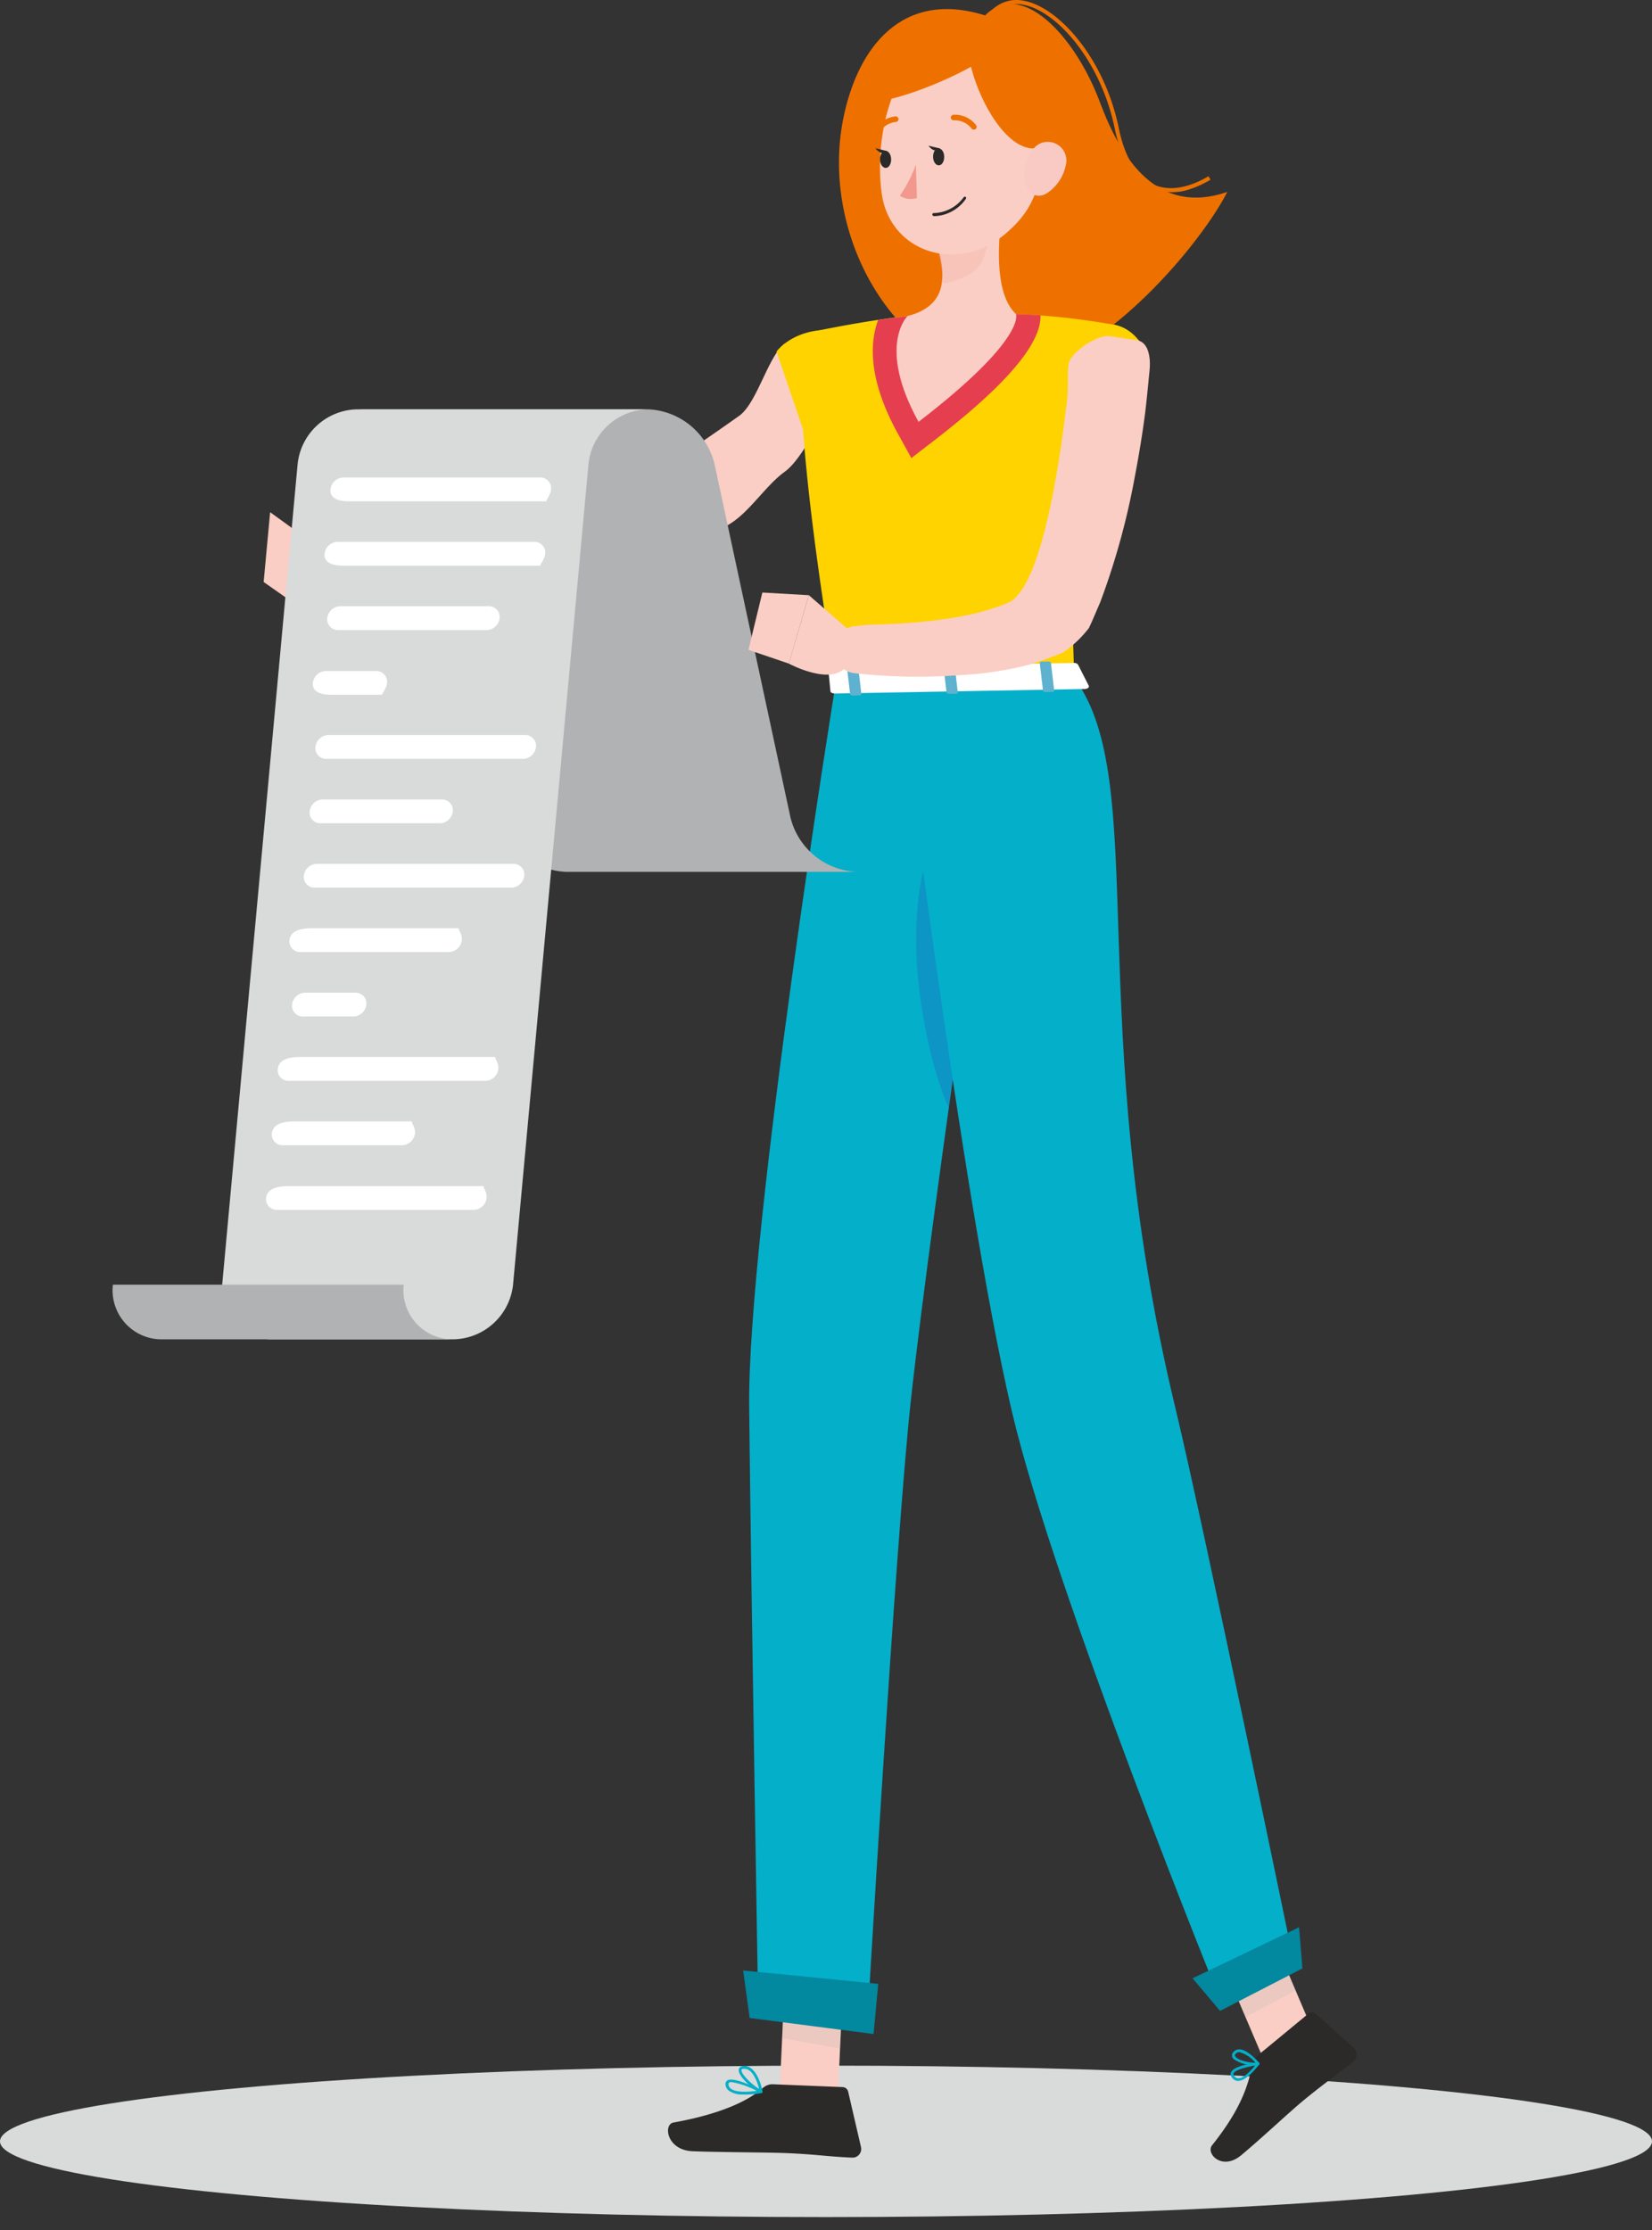 <svg id="a49afea3-af1d-426e-bb61-025425040a5d" data-name="Calque 1" xmlns="http://www.w3.org/2000/svg" viewBox="0 0 246.997 333.374"><rect x="0" y="0" width="246.997" height="333.374" fill="#333333" stroke="none"/><path d="M125.438,59.767c-2.8,2.31-5.25,8.683-8.1,10.743s-5.22,5.977-8.22,7.807-6.07,3.62-9.3,5.23a67.3,67.3,0,0,1-10.26,4.31c-.93.29-1.84.54-2.89.79a27.872,27.872,0,0,1-3.11.5c-1.88.21-3.64.29-5.4.38-3.51.16-7,.15-10.4.13-6.88-.08-13.7-.41-20.56-1l-.1-6.26c6.73-.86,13.49-1.61,20.18-2.36,3.34-.37,6.68-.77,9.93-1.2,1.63-.22,3.24-.48,4.72-.76a19.159,19.159,0,0,0,1.9-.44c.58-.2,1.3-.43,2-.7a68.21,68.21,0,0,0,8.31-4.06c2.77-1.59,5.53-3.3,8.25-5.11s5.43-3.69,8.12-5.6,4.31-8.895,6.83-10.815Z" style="fill:#facec4"/><g id="afbe82b5-d048-4164-8ca8-e8445239279e" data-name="freepik--Shadow--inject-74"><ellipse id="eedf3e6a-e1d9-4c6b-be17-f5a2474ead5f" data-name="freepik--path--inject-74" cx="123.499" cy="320.097" rx="123.499" ry="11.32" style="fill:#d9dada"/></g><path d="M126.048,17.894c-3.18,16.348,6.448,34.086,20.184,37.596,14.401,3.7,32.806-18.004,37.262-26.796-10.376,3.559-15.793-4.716-19.052-13.439C160.691,5.218,152.644-3.137,147.284,2.308,134.99-1.573,128.187,6.96,126.048,17.894Z" style="fill:#ee7100"/><path d="M178.005,28.243a7.958,7.958,0,0,1-5.745-.106c-2.71-1.199-4.64-4.257-5.569-8.83-2.108-10.285-8.72-17.65-13.635-18.587a4.71,4.71,0,0,0-5.132,2.252l-.496-.333A5.25,5.25,0,0,1,153.158.134c5.112.962,11.964,8.528,14.122,19.048.894,4.382,2.697,7.279,5.196,8.408,2.284,1.008,5.117.583,8.208-1.245l.304.52A14.934,14.934,0,0,1,178.005,28.243Z" style="fill:#ee7100"/><path d="M127.104,49.652c-7.822-1.604-11.002,2.905-11.002,2.905L121.518,68.451a22.665,22.665,0,0,0,7.078-7.453C130.891,56.465,132.381,50.716,127.104,49.652Z" style="fill:#ffd300"/><polygon points="125.19 315.185 116.49 314.471 117.416 294.23 126.115 294.944 125.19 315.185" style="fill:#facec4"/><polygon points="197.674 306.851 190.192 310.836 181.988 291.606 189.483 287.612 197.674 306.851" style="fill:#facec4"/><path d="M188.043,307.262l7.654-6.315a.695.695,0,0,1,.924.007l5.798,5.163a1.414,1.414,0,0,1-.008,2q-.046.046-.097.087c-2.711,2.158-4.127,3.062-7.495,5.832-2.071,1.712-6.403,5.784-9.26,8.147s-5.321-.269-4.333-1.505c4.407-5.519,5.441-9.121,6.017-12.075A2.241,2.241,0,0,1,188.043,307.262Z" style="fill:#2b2a29"/><path d="M115.661,311.567l10.347.42a.875.875,0,0,1,.801.668l1.919,8.283a1.294,1.294,0,0,1-1.336,1.589c-3.593-.146-5.366-.494-9.929-.679-2.802-.114-10.047-.12-13.916-.277s-4.42-4.006-2.849-4.29c7.081-1.272,11.216-3.252,13.406-5.202A2.145,2.145,0,0,1,115.661,311.567Z" style="fill:#2b2a29"/><polygon points="117.416 294.23 116.94 304.664 125.612 306.214 126.127 294.946 117.416 294.23" style="fill:#b1b2b3;opacity:0.2;isolation:isolate"/><polygon points="189.481 287.624 181.988 291.606 186.22 301.518 193.713 297.536 189.481 287.624" style="fill:#b1b2b3;opacity:0.2;isolation:isolate"/><path d="M120.845,49.727s-4.196,1.539,4.112,52.358l35.681-.651c-.578-14.348-.573-23.236,6.412-52.792a105.915,105.915,0,0,0-15.148-1.696,113.217,113.217,0,0,0-16.209.294C128.739,47.996,120.845,49.727,120.845,49.727Z" style="fill:#ffd300"/><path d="M155.569,47.14c-1.201-.093-2.408-.15-3.62-.184a113.217,113.217,0,0,0-16.209.294c-1.466.164-2.988.367-4.45.581-1.168,3.127-1.653,8.641,2.945,16.975l2.022,3.673,3.319-2.561C150.403,57.589,155.701,51.376,155.569,47.14Z" style="fill:#e53f4f"/><path d="M150.322,28.938c-1.034,5.173-2.066,14.631,1.58,18.01,0,0,1.648,3.655-14.567,16.111-6.272-11.372-1.643-15.817-1.643-15.817,5.817-1.481,5.677-5.743,4.673-9.733Z" style="fill:#facec4"/><path d="M148.396,29.792a21.574,21.574,0,0,1-1.463,9.034c-.782,1.984-3.286,3.102-5.918,3.546a14.071,14.071,0,0,0-.794-4.243Z" style="fill:#f3988c;opacity:0.2;isolation:isolate"/><path d="M156.912,18.376c-1.29,8.63-1.656,12.304-6.412,16.419-7.125,6.25-17.364,3.007-18.654-5.757-1.153-7.9,1.151-20.699,9.894-23.534a11.554,11.554,0,0,1,15.172,12.873Z" style="fill:#facec4"/><path d="M149.251,5.203c5.016,2.238-21.716,13.765-20.577,8.734S140.769,1.403,149.251,5.203Z" style="fill:#ee7100"/><path d="M156.785,21.498C149.234,26.42,141.167,3.832,146.339,3.919S164.554,16.43,156.785,21.498Z" style="fill:#ee7100"/><path d="M159.345,24.694a6.556,6.556,0,0,1-2.68,4.097c-1.866,1.259-3.459-.201-3.505-2.31-.042-1.892.866-4.839,2.944-5.22a2.781,2.781,0,0,1,3.241,3.432Z" style="fill:#f9c9c4"/><path d="M124.957,102.085s-13.214,81.735-12.947,108.252c.292,27.605,1.365,90.634,1.365,90.634l16.256,2.101s4.263-72.656,6.534-93.545c3.121-28.785,14.922-107.923,14.922-107.923Z" style="fill:#04afc9"/><path d="M147.935,122.992c-2.257-2.156-4.76-11.723-9.598,6.017-3.522,12.898.595,30.131,3.482,36.527C143.966,150.457,146.199,134.955,147.935,122.992Z" style="fill:#177dc2;opacity:0.5;isolation:isolate"/><polygon points="130.613 304.051 112.084 301.654 111.112 294.553 131.307 296.553 130.613 304.051" style="fill:#02889f"/><path d="M134.376,101.905s9.158,75.906,16.881,108.942c6.192,26.675,31.472,88.878,31.472,88.878l10.928-5.353s-13.557-65.734-17.9-83.811c-13.992-57.983-3.673-93.591-15.081-109.132Z" style="fill:#04afc9"/><polygon points="194.727 294.247 182.415 300.595 178.306 295.721 194.231 288.095 194.727 294.247" style="fill:#02889f"/><path d="M161.18,99.352l1.595,3.134c.127.242-.161.495-.577.506l-37.427.68c-.307-.055-.59-.105-.607-.352l-.314-3.149c-.021-.223.255-.405.61-.415l36.132-.655A.683.683,0,0,1,161.18,99.352Z" style="fill:#fff"/><path d="M156.311,103.438l.978-.02c.177.032.334-.099.32-.223l-.484-4.104c.019-.106-.181-.215-.364-.211l-.978.02c-.177-.032-.336.11-.32.223l.484,4.104C155.949,103.349,156.127,103.441,156.311,103.438Z" style="fill:#9dcdf0"/><path d="M156.311,103.438l.978-.02c.177.032.334-.099.32-.223l-.484-4.104c.019-.106-.181-.215-.364-.211l-.978.02c-.177-.032-.336.11-.32.223l.484,4.104C155.949,103.349,156.127,103.441,156.311,103.438Z" style="fill:#02889f;opacity:0.4;isolation:isolate"/><path d="M127.495,103.963l.966-.022a.249.249,0,0,0,.32-.223l-.484-4.104c.021-.118-.181-.215-.376-.213l-.966.022c-.189-.034-.346.096-.332.221l.484,4.104A.386.386,0,0,0,127.495,103.963Z" style="fill:#9dcdf0"/><path d="M127.495,103.963l.966-.022a.249.249,0,0,0,.32-.223l-.484-4.104c.021-.118-.181-.215-.376-.213l-.966.022c-.189-.034-.346.096-.332.221l.484,4.104A.386.386,0,0,0,127.495,103.963Z" style="fill:#02889f;opacity:0.4;isolation:isolate"/><path d="M141.909,103.701l.966-.022a.249.249,0,0,0,.32-.223l-.484-4.104c.019-.106-.193-.217-.376-.213l-.978.02c-.177-.032-.336.11-.32.223l.484,4.104C141.547,103.612,141.714,103.703,141.909,103.701Z" style="fill:#9dcdf0"/><path d="M141.909,103.701l.966-.022a.249.249,0,0,0,.32-.223l-.484-4.104c.019-.106-.193-.217-.376-.213l-.978.02c-.177-.032-.336.11-.32.223l.484,4.104C141.547,103.612,141.714,103.703,141.909,103.701Z" style="fill:#02889f;opacity:0.4;isolation:isolate"/><path d="M141.169,23.392c.029.709-.326,1.317-.794,1.322s-.849-.529-.866-1.242.338-1.32.797-1.311S141.16,22.714,141.169,23.392Z" style="fill:#2b2a29"/><path d="M133.235,23.778c.029.709-.326,1.317-.794,1.322s-.852-.541-.866-1.242.338-1.32.794-1.322S133.218,23.066,133.235,23.778Z" style="fill:#2b2a29"/><path d="M132.576,22.571,130.879,22.155S131.779,23.437,132.576,22.571Z" style="fill:#2b2a29"/><path d="M136.93,24.623a19.777,19.777,0,0,1-2.388,4.636,2.984,2.984,0,0,0,2.555.338Z" style="fill:#f3988c"/><path d="M139.514,32.254a.192.192,0,0,1-.119-.18.204.204,0,0,1,.186-.22l.006-0a5.729,5.729,0,0,0,4.489-2.356.204.204,0,0,1,.361.189l-.012.02a5.993,5.993,0,0,1-4.809,2.609Z" style="fill:#2b2a29"/><path d="M145.461,19.356a.444.444,0,0,1-.177-.116,3.212,3.212,0,0,0-2.674-1.26.408.408,0,0,1-.45-.361l-.001-.009a.419.419,0,0,1,.369-.45,3.919,3.919,0,0,1,3.401,1.548.419.419,0,0,1-.064.584A.408.408,0,0,1,145.461,19.356Z" style="fill:#ee7100"/><path d="M130.917,19.984l-.058.015a.419.419,0,0,1-.142-.57,4.219,4.219,0,0,1,3.198-2.034.419.419,0,0,1,.421.401.432.432,0,0,1-.41.436,3.332,3.332,0,0,0-2.512,1.665A.419.419,0,0,1,130.917,19.984Z" style="fill:#ee7100"/><path d="M167.05,48.643c3.571,1.003,4.821,5.184,4.821,5.184l-9.809,12.858s-4.687-4.843-3.185-9.433C160.443,52.503,162.97,47.488,167.05,48.643Z" style="fill:#ffd300"/><path d="M184.321,310.712a1.067,1.067,0,0,1-.196-.266.683.683,0,0,1-.057-.704c.508-1.005,3.66-1.404,4.021-1.449a.204.204,0,0,1,.202.097.228.228,0,0,1-.04.224c-.714.932-2.076,2.49-3.189,2.45A1.127,1.127,0,0,1,184.321,310.712Zm3.306-1.942c-1.254.202-2.912.624-3.176,1.149a.276.276,0,0,0,.03.31.755.755,0,0,0,.632.417c.664.033,1.515-.643,2.515-1.876Z" style="fill:#04afc9"/><path d="M184.442,307.787a.803.803,0,0,1-.147-.197.707.707,0,0,1,.158-.885,1.199,1.199,0,0,1,.855-.359c1.284.035,2.882,1.927,2.952,2.013a.204.204,0,0,1,.037.201.216.216,0,0,1-.169.128A5.417,5.417,0,0,1,184.442,307.787Zm3.198.498a4.555,4.555,0,0,0-2.333-1.525.719.719,0,0,0-.539.22c-.193.197-.156.325-.074.413.281.537,1.957.971,3.022.942Z" style="fill:#04afc9"/><path d="M110.993,313.093a3.464,3.464,0,0,1-2.004-.561,1.318,1.318,0,0,1-.524-.993.647.647,0,0,1,.286-.552c.972-.596,4.428,1.151,5.109,1.503a.216.216,0,0,1-.016.395A13.784,13.784,0,0,1,110.993,313.093Zm-1.58-1.851a.719.719,0,0,0-.399.068.238.238,0,0,0-.092.2.851.851,0,0,0,.332.697c.592.48,2.015.598,3.885.337A12.848,12.848,0,0,0,109.412,311.242Z" style="fill:#04afc9"/><path d="M113.798,312.847l-.084-.003c-1.178-.528-3.424-2.538-3.254-3.479.009-.216.2-.484.729-.522,2.058-.156,2.792,3.616,2.822,3.773a.216.216,0,0,1-.08.201A.18.18,0,0,1,113.798,312.847Zm-2.433-3.589-.144-.006c-.216-.009-.339.082-.355.178-.095.572,1.473,2.123,2.632,2.83C113.271,311.338,112.598,309.308,111.364,309.258Z" style="fill:#04afc9"/><path d="M140.509,22.185l-1.695-.405S139.718,23.074,140.509,22.185Z" style="fill:#2b2a29"/><path d="M49.399,83.037l-4.73-3.37-.52,10.65s2.62,0,3.63-1.92Z" style="fill:#f9c9c4"/><polygon points="40.389 76.567 39.419 86.997 44.149 90.317 44.669 79.667 40.389 76.567" style="fill:#facec4"/><path d="M169.764,50.829c1.979.139,2.306,2.615,2.106,4.588-.198,1.953-.449,4.735-.705,6.685-.41,3.13-.93,6.2-1.52,9.3a109.592,109.592,0,0,1-5.13,18.58l-1.25,2.91-.46.99a16.755,16.755,0,0,1-3.841,3.64,54.702,54.702,0,0,1-5.241,1.877,52.581,52.581,0,0,1-10.14,1.522,86,86,0,0,1-15.81-.285,3.543,3.543,0,0,1-3.152-3.648v0a3.531,3.531,0,0,1,3.131-3.379l1.391-.158c1.48-.17,14.275.012,21.944-3.518,5.554-3.463,8.043-27.06,8.443-30.0.243-1.786.019-3.593.212-5.365.205-1.888,4.177-4.465,6.071-4.332Z" style="fill:#facec4"/><path d="M118.179,122.157l-11.35-52.8a10.68,10.68,0,0,0-9.93-8.17h-43.48a10.7,10.7,0,0,1,9.93,8.17l11.34,52.8a10.7,10.7,0,0,0,9.93,8.17h43.49A10.69,10.69,0,0,1,118.179,122.157Z" style="fill:#b1b2b3"/><path d="M53.419,61.187h43.48a9.13,9.13,0,0,0-8.91,8.17l-11.28,122.68a9.14,9.14,0,0,1-8.92,8.17h-27.14a7.34,7.34,0,0,1-7.43-8.17l11.28-122.68A9.14,9.14,0,0,1,53.419,61.187Z" style="fill:#d9dada"/><path d="M60.359,192.037a7.34,7.34,0,0,0,7.43,8.17h-43.49a7.33,7.33,0,0,1-7.42-8.17Z" style="fill:#b1b2b3"/><path d="M81.769,74.937h-29.48c-2.154.011-2.879-.696-2.89-1.58a1.6,1.6,0,0,1,.01-.2h0a2,2,0,0,1,1.94-1.78h29.43a1.6,1.6,0,0,1,1.61,1.78h0C82.282,74.134,81.48,74.889,81.769,74.937Z" style="fill:#fff"/><path d="M80.849,84.557h-29.43c-2.154.017-2.883-.686-2.9-1.57a1.6,1.6,0,0,1,.01-.21h0a2,2,0,0,1,1.94-1.78h29.43a1.6,1.6,0,0,1,1.62,1.78h0C81.409,83.772,80.58,84.533,80.849,84.557Z" style="fill:#fff"/><path d="M72.769,94.187h-22.23a1.6,1.6,0,0,1-1.61-1.78h0a2,2,0,0,1,1.94-1.78h22.21a1.6,1.6,0,0,1,1.62,1.78h0A2,2,0,0,1,72.769,94.187Z" style="fill:#fff"/><path d="M57.199,103.857h-7.53c-2.154.016-2.883-.687-2.899-1.571a1.601,1.601,0,0,1,.009-.199h0a2,2,0,0,1,1.94-1.78h7.54a1.6,1.6,0,0,1,1.61,1.78h0C57.754,103.078,56.926,103.834,57.199,103.857Z" style="fill:#fff"/><path d="M78.219,113.437h-29.45a1.6,1.6,0,0,1-1.61-1.78h0a2,2,0,0,1,1.94-1.78h29.42a1.6,1.6,0,0,1,1.62,1.78h0A2,2,0,0,1,78.219,113.437Z" style="fill:#fff"/><path d="M65.769,123.067h-17.85a1.6,1.6,0,0,1-1.62-1.78h0a2,2,0,0,1,1.94-1.78h17.84a1.61,1.61,0,0,1,1.62,1.78h0A2,2,0,0,1,65.769,123.067Z" style="fill:#fff"/><path d="M76.469,132.687h-29.43a1.6,1.6,0,0,1-1.61-1.78h0a2,2,0,0,1,1.94-1.78h29.4a1.61,1.61,0,0,1,1.62,1.78h0A2,2,0,0,1,76.469,132.687Z" style="fill:#fff"/><path d="M67.109,142.317h-22.21a1.6,1.6,0,0,1-1.62-1.78h0c.11-.995.939-1.756,3.21-1.78h22.21c-.387-.017.343.686.36,1.57a1.6,1.6,0,0,1-.01.21h0A2,2,0,0,1,67.109,142.317Z" style="fill:#fff"/><path d="M52.829,151.947h-7.54a1.61,1.61,0,0,1-1.62-1.78h0a2,2,0,0,1,1.95-1.78h7.53a1.6,1.6,0,0,1,1.62,1.78h0A2,2,0,0,1,52.829,151.947Z" style="fill:#fff"/><path d="M72.569,161.567h-29.42a1.6,1.6,0,0,1-1.62-1.78h0c.11-.995.939-1.756,3.21-1.78h29.43c-.386-.011.339.696.35,1.58a1.6,1.6,0,0,1-.01.2h0A2,2,0,0,1,72.569,161.567Z" style="fill:#fff"/><path d="M60.109,171.197h-17.84a1.6,1.6,0,0,1-1.62-1.78h0c.11-.995.939-1.756,3.21-1.78h17.84c-.387-.017.343.686.36,1.57a1.601,1.601,0,0,1-.01.21h0A2,2,0,0,1,60.109,171.197Z" style="fill:#fff"/><path d="M70.819,180.857h-29.42a1.6,1.6,0,0,1-1.62-1.78h0c.115-.991.942-1.747,3.21-1.77h29.43c-.386-.011.338.697.349,1.581a1.603,1.603,0,0,1-.009.189h0A2,2,0,0,1,70.819,180.857Z" style="fill:#fff"/><path d="M127.323,94.523l-6.39-5.55-3,10.22s6.49,3.52,8.73.29Z" style="fill:#facec4"/><polygon points="113.983 88.573 111.903 97.143 117.943 99.193 120.933 88.973 113.983 88.573" style="fill:#facec4"/></svg>